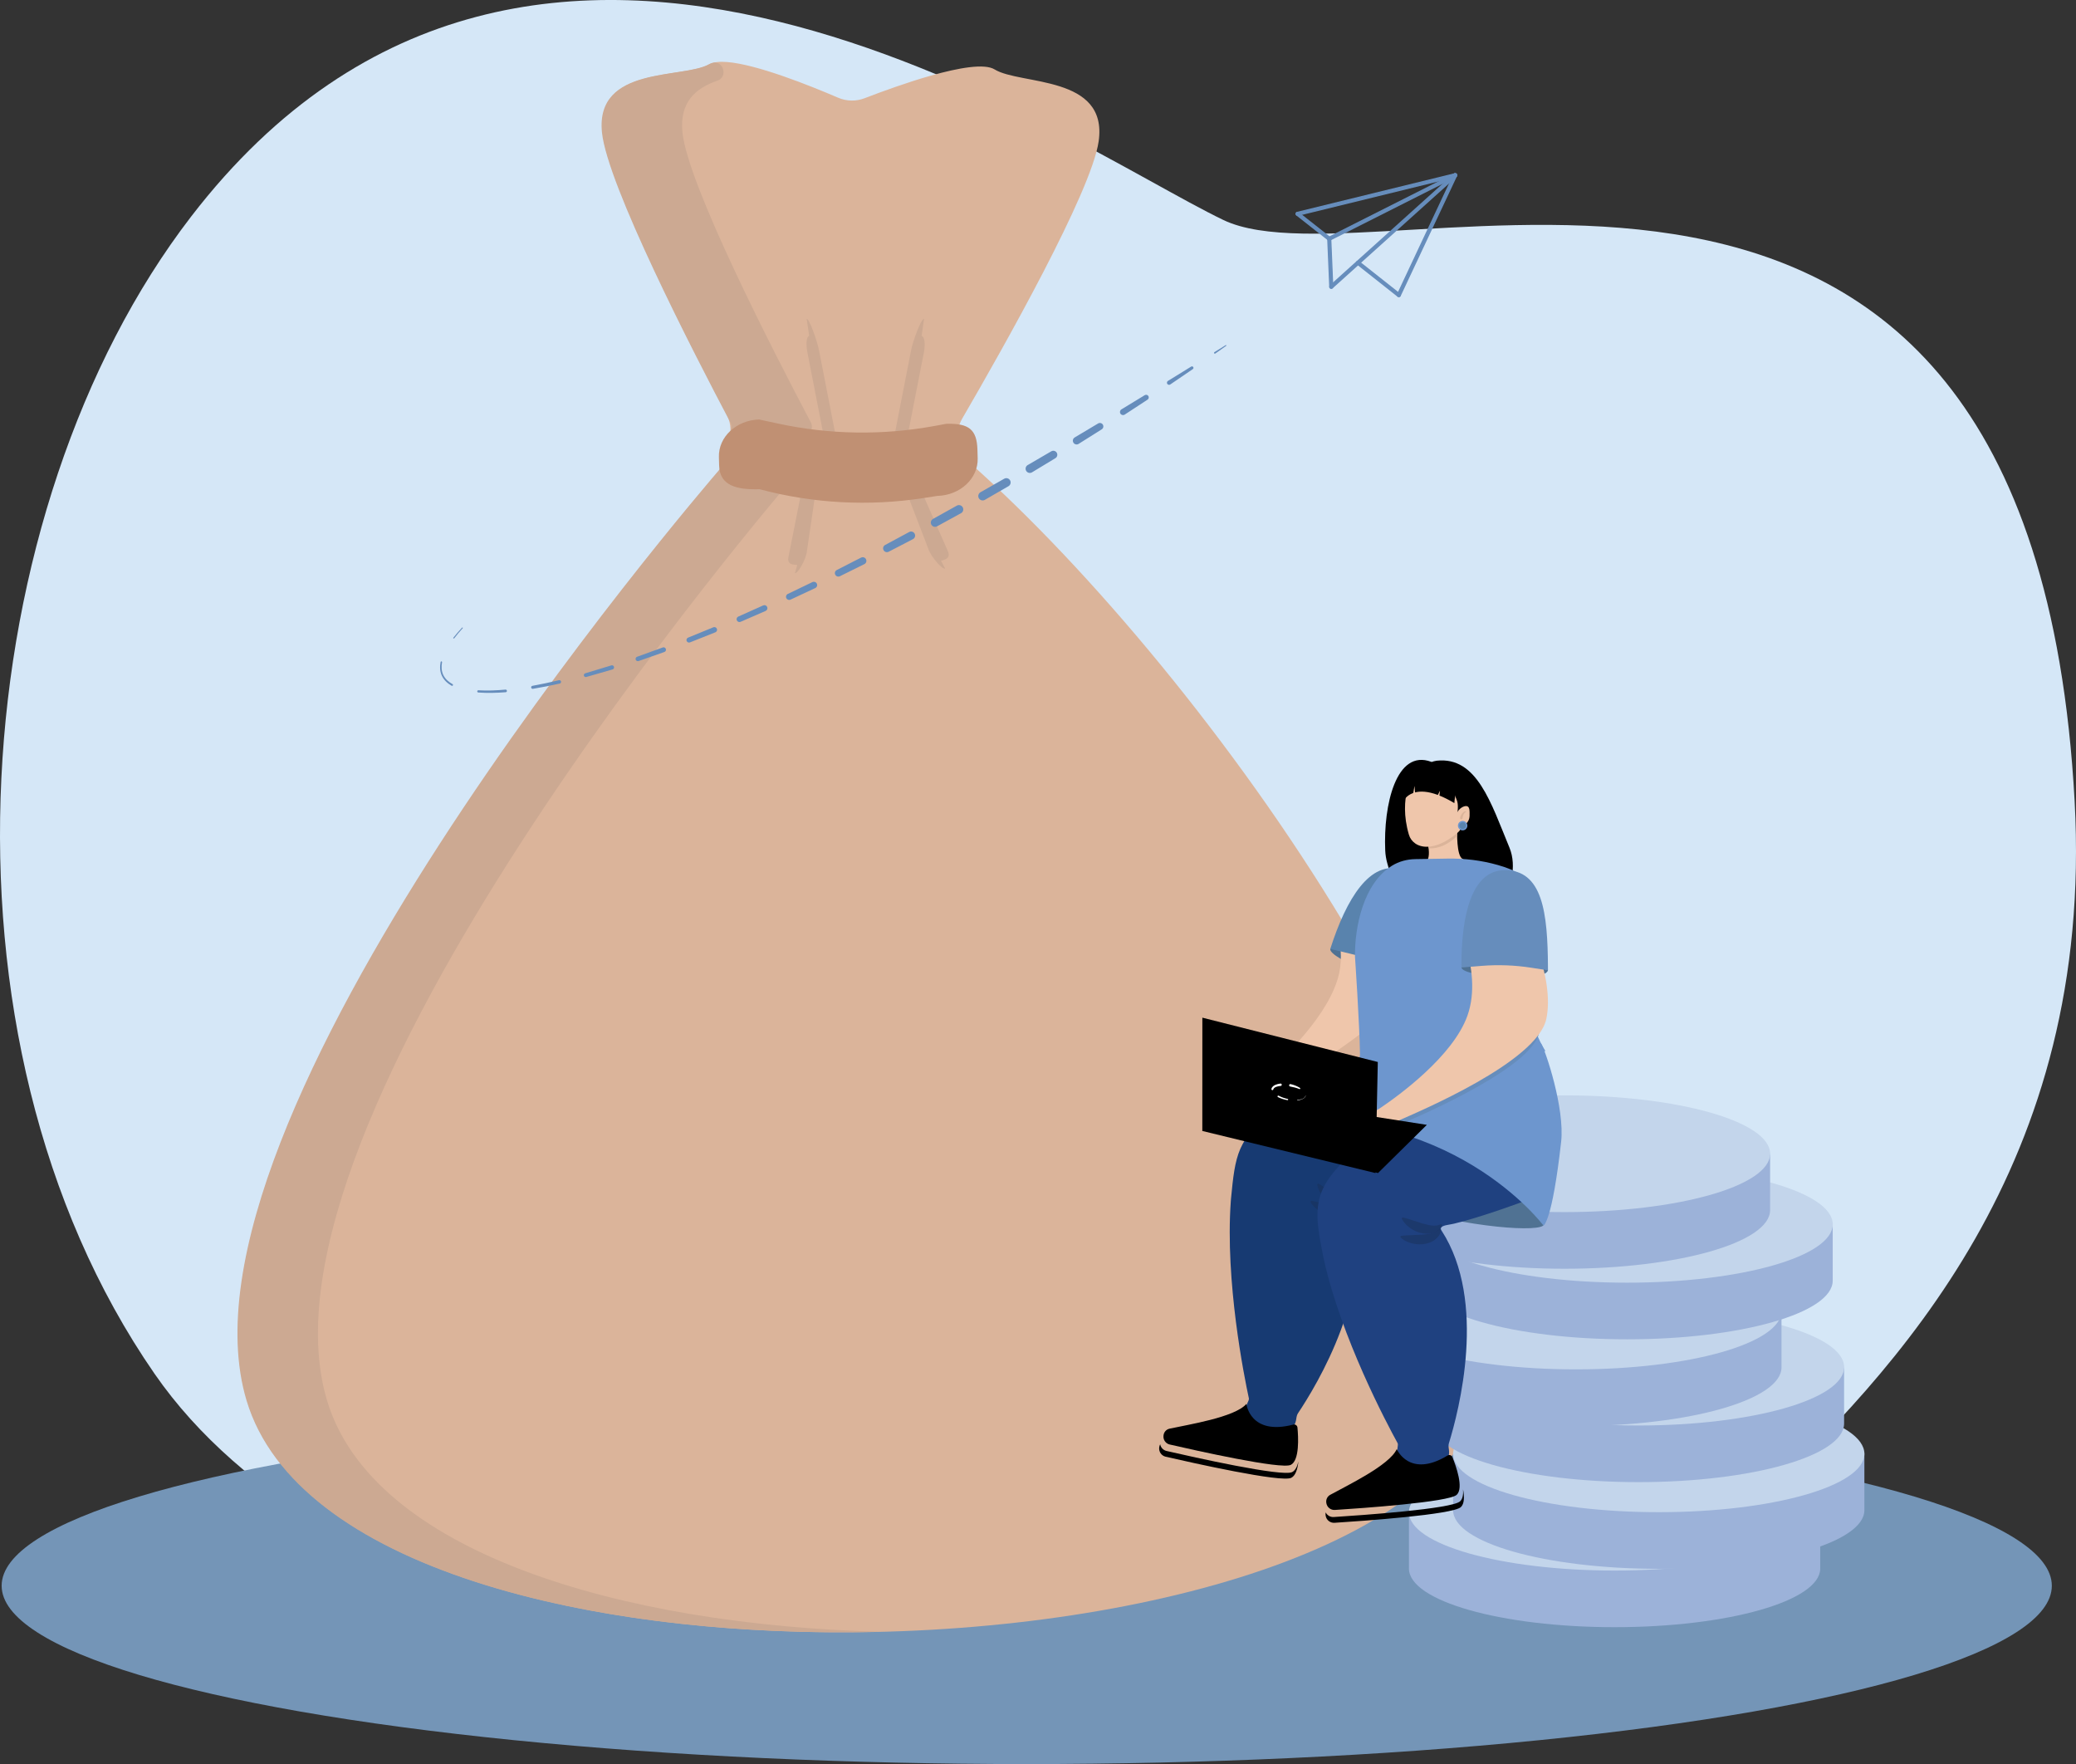 <?xml version="1.0" encoding="UTF-8"?>
<svg id="Layer_2" data-name="Layer 2" xmlns="http://www.w3.org/2000/svg" viewBox="0 0 1717.36 1459.13">
  <rect x="0" y="0" width="1717.36" height="1459.13" fill="#333333" stroke="none"/>
  <defs>
    <style>
      .cls-1 {
        fill: #fff;
      }

      .cls-2 {
        fill: #173a72;
      }

      .cls-3 {
        fill: #cca992;
      }

      .cls-4 {
        fill: #d5e7f7;
      }

      .cls-5 {
        fill: #dbb49a;
      }

      .cls-6 {
        fill: #6d96ce;
      }

      .cls-7 {
        fill: #7495b7;
      }

      .cls-8 {
        opacity: .45;
      }

      .cls-9 {
        fill: #efc6ab;
      }

      .cls-10 {
        fill: #9cb2d9;
      }

      .cls-11 {
        fill: #192e54;
      }

      .cls-12 {
        fill: #c3d5eb;
      }

      .cls-13 {
        fill: #668dbc;
      }

      .cls-14 {
        fill: #5983ad;
      }

      .cls-15 {
        fill: #c09073;
      }

      .cls-16 {
        fill: #507293;
      }

      .cls-17 {
        fill: #1f4180;
      }
    </style>
  </defs>
  <g id="_Ñëîé_2" data-name="Ñëîé 2">
    <g id="scene">
      <path class="cls-4" d="m870.36,1412.81c-220.77-6.27-598.14-67.8-742.53-276.56C-64.84,857.69-27.46,420.35,158.09,179.15c285.97-371.73,723.92-59.65,853.84,2.77,129.93,62.42,668.2-184.64,704.3,480.88,16.29,300.41-146.64,469.82-267.87,584.74-121.32,115.01-275.93,173.84-437.31,169.25l-140.7-4Z"/>
      <ellipse class="cls-7" cx="849.36" cy="1311.63" rx="848" ry="147.5"/>
    </g>
  </g>
  <g id="_1" data-name="1">
    <g>
      <g>
        <path class="cls-5" d="m802.1,382.69c-.06-.06-.13-.11-.19-.17-10.37-9.18-12.86-24.36-5.9-36.33,34.61-59.53,106.91-187.68,112.86-229.34,7.84-54.95-64.83-46.34-86.06-59.42-8.36-5.15-29.71-1.39-52.54,5.07-19.73,5.58-40.56,13.17-55.04,18.75-7.07,2.73-14.91,2.57-21.88-.42-5.93-2.55-12.94-5.48-20.51-8.49-31.61-12.57-72.93-26.47-85.82-19.2-4.57,2.58-11.35,4.12-19.17,5.45-29.49,5.04-73.71,7.14-69.43,50.77,4.1,41.77,70.48,172.07,102.52,232.97,3.11,5.91,4.12,12.7,2.75,19.23-.96,4.58-1.56,8.72-1.94,12.06-.65,5.76-3.01,11.17-6.77,15.58-54.83,64.15-457.5,545.44-390.58,769.1,37.47,125.23,241.96,185.85,458.71,191.43,253.78,6.54,524.35-62.39,563.25-191.43,59.5-197.4-225.91-599.92-424.26-775.6Z"/>
        <path class="cls-3" d="m270.51,1158.29c-69.23-231.37,364.07-738.44,394.98-774.22,1.09-1.26,1.74-2.84,1.84-4.51.27-4.34,1.15-13.85,4.06-24.69.5-1.85.26-3.83-.63-5.53-30.28-57.26-101.96-196.54-106.22-240-2.47-25.16,11.19-36.51,28.86-42.58,9.37-3.22,4.77-17.68-4.64-14.6-.81.27-1.55.58-2.21.96-21.78,12.29-94.02,1.02-88.6,56.22,4.27,43.46,75.94,182.74,106.22,240,.9,1.7,1.13,3.67.63,5.53-2.91,10.84-3.8,20.34-4.06,24.69-.1,1.67-.75,3.24-1.84,4.51-30.91,35.78-464.21,542.85-394.98,774.22,41.29,138.01,285.45,197.55,525.29,191.43-216.74-5.58-421.24-66.21-458.71-191.43Z"/>
      </g>
      <path class="cls-3" d="m667.32,263.76l2.07,14.11c-2.2.43-2.86,6.48-1.49,13.53l14.49,74.21c1.37,7.04,4.27,12.4,6.46,11.97l1.63-.32c2.2-.43,2.86-6.48,1.49-13.53l-14.49-74.21c-1.37-7.04-7.97-26.19-10.17-25.77Z"/>
      <path class="cls-3" d="m764.41,263.75l-2.01,14.12c2.41.47,3.25,6.56,1.88,13.6l-14.49,74.21c-1.37,7.04-4.44,12.37-6.86,11.9l-1.79-.35c-2.41-.47-3.25-6.56-1.88-13.6l14.49-74.21c1.37-7.04,8.25-26.14,10.66-25.67Z"/>
      <path class="cls-3" d="m739.57,364.55l5.38,11.98c2.29-.88,6.07,3.4,8.44,9.57l30.88,70.11c2.37,6.17-3.52,6.75-5.81,7.63l3.43,6.48c-2.29.88-11.21-9.23-13.58-15.4l-24.94-64.98c-2.37-6.17-6.1-24.51-3.81-25.39Z"/>
      <path class="cls-3" d="m675.13,365.72l-2.56,12.4c-2.43-.36-5.15,4.46-6.07,10.76l-14.37,72.43c-.92,6.3,4.94,5.63,7.37,5.99l-1.89,6.82c2.43.36,8.85-11.01,9.77-17.31l9.73-66.37c.92-6.3.45-24.35-1.98-24.71Z"/>
      <path class="cls-15" d="m775.48,410.17l-11.47,1.78c-45.24,7-91.43,4.51-135.65-7.3h0c-18.86.53-32.99-2.87-33.46-19.49l-.2-7.13c-.47-16.62,14.44-30.52,33.3-31.05l15.77,3.4c42.45,9.15,86.29,9.82,129,2l10.02-1.84c18.86-.53,25.32,4.84,25.79,21.46l.2,7.13c.47,16.62-14.44,30.52-33.3,31.05Z"/>
    </g>
    <g>
      <g>
        <path class="cls-10" d="m1505.76,1248.92v48.49c0,26.78-76.16,48.49-170.11,48.49s-170.11-21.71-170.11-48.49v-48.49c0,26.78,76.16,48.49,170.11,48.49s170.11-21.71,170.11-48.49h0Z"/>
        <ellipse class="cls-12" cx="1335.66" cy="1250.78" rx="170.11" ry="48.28"/>
      </g>
      <g>
        <path class="cls-10" d="m1542.3,1200.64v48.49c0,26.78-76.16,48.49-170.11,48.49s-170.11-21.71-170.11-48.49v-48.49c0,26.78,76.16,48.49,170.11,48.49s170.11-21.71,170.11-48.49h0Z"/>
        <ellipse class="cls-12" cx="1372.2" cy="1202.5" rx="170.11" ry="48.28"/>
      </g>
      <g>
        <path class="cls-10" d="m1525.52,1128.94v48.49c0,26.78-76.16,48.49-170.11,48.49s-170.11-21.71-170.11-48.49v-48.49c0,26.78,76.16,48.49,170.11,48.49s170.11-21.71,170.11-48.49h0Z"/>
        <ellipse class="cls-12" cx="1355.42" cy="1130.8" rx="170.11" ry="48.28"/>
      </g>
      <g>
        <path class="cls-10" d="m1473.74,1082.52v48.49c0,26.78-76.16,48.49-170.11,48.49s-170.11-21.71-170.11-48.49v-48.49c0,26.78,76.16,48.49,170.11,48.49s170.11-21.71,170.11-48.49h0Z"/>
        <ellipse class="cls-12" cx="1303.63" cy="1084.37" rx="170.11" ry="48.28"/>
      </g>
      <g>
        <path class="cls-10" d="m1516.1,1010.81v48.49c0,26.78-76.16,48.49-170.11,48.49s-170.11-21.71-170.11-48.49v-48.49c0,26.78,76.16,48.49,170.11,48.49s170.11-21.71,170.11-48.49h0Z"/>
        <ellipse class="cls-12" cx="1346" cy="1012.67" rx="170.11" ry="48.28"/>
      </g>
      <g>
        <path class="cls-10" d="m1464.31,952.44v48.49c0,26.78-76.16,48.49-170.11,48.49s-170.11-21.71-170.11-48.49v-48.49c0,26.78,76.16,48.49,170.11,48.49s170.11-21.71,170.11-48.49h0Z"/>
        <ellipse class="cls-12" cx="1294.2" cy="954.29" rx="170.11" ry="48.28"/>
      </g>
    </g>
    <g>
      <path class="cls-16" d="m1277.17,1012.89c-1.57,6.49-60.22,3.42-125.66-16.22-65.45-19.64-117.51-44.48-114.65-54.04,2.05-3.46,54.66-36.44,120.1-16.8,65.45,19.64,121.27,82.67,120.2,87.06Z"/>
      <g>
        <path class="cls-16" d="m1167.85,809.15c1.66-3.91-11.85-11.58-30.33-19.44-18.49-7.86-32.45-10.33-37.1-4.73-.2,4.14,12.68,11.04,31.08,18.88,18.48,7.88,34.69,9.19,36.35,5.28Z"/>
        <path class="cls-9" d="m1145.43,722.79c-4.12,3.64-8.57,7.4-12.98,11.36.4,1.21.41,2.6-.19,3.98-5.35,12.29-13.91,22.62-18.68,35.27-1.56,4.13-3.01,8.31-4.53,12.46.44,6.42.12,12.9-1.27,19.27-7.43,34.04-47.06,71.11-60.09,82.54-2.55,2.23-5.28,4.22-8.19,5.95l-17.83,10.59c-2.81,1.67-4.85,4.39-5.75,7.65-.15,1.42,1.22,2.61,2.51,2.17,4.05-1.35,10.78-3.21,8.86.13-1.98,3.45-12.57,7.55-18.04,9.47-1.68.59-2.13,2.81-.86,4.24,15.93,17.92,39.08-5.75,39.08-5.75,6.56-4.5,9.66-14.63,10.88-19.98.51-2.24,1.83-4.13,3.73-5.26,17.26-10.33,106.02-61.69,109.17-96.92,2.15-24.02-12.06-54.2-25.82-77.19Z"/>
        <path class="cls-14" d="m1167.82,809.25c.29-.87.57-1.74.85-2.61,13.45-42.25,20.93-77.94-9.74-87.36-25.27-7.76-45.01,23.39-58.47,65.64l16.07,3.82c13.47,3.2,26.52,7.98,38.87,14.23l12.41,6.28Z"/>
      </g>
      <path d="m1248.7,701.15c12.62,30.48-19.44,79.87-51.07,82.39-30.34,2.42-39.03-30.38-49.96-69.35-.98-3.49-1.59-7.07-1.75-10.69-1.63-37.85,9.16-84.21,38.07-73.37.89.33.38-.26,4.56-.93,33.3-3.5,44.77,34.82,60.15,71.95Z"/>
      <g>
        <path id="neck" class="cls-9" d="m1205.43,686.94s-.71,21.32,4.54,23.48c2.43,1-1.41,3.58-6.24,6.06-7.38,3.8-16.12,3.92-23.6.32l-5.41-2.61s8.7,2.58,7.14-12.02c-2.49-23.28,23.57-15.23,23.57-15.23Z"/>
        <path class="cls-5" d="m1181.83,701.69c-.03-.42-.07-.85-.12-1.3-.13-1.18-.18-2.28-.16-3.3,6.56-.5,13.03-3.63,18.92-6.8,1.6-.89,3.2-1.77,4.78-2.68,0,1.07.01,2.43.07,3.95-6.26,6.05-14.57,10.69-23.49,10.13Z"/>
        <path class="cls-9" d="m1208.96,684.13s-.04,1.71-2.95,4.45c-.4.38-.86.78-1.39,1.2-9.24,7.42-17.34,10.44-23.77,10.61-8.15.22-13.63-4.15-15.35-10-4.61-15.59-3.52-28.37-1.44-37.01.41-1.69,8.22-12.79,9.91-12.38,12.35,2.98,28.33,5.8,29,11.2.13,1.07-.2,4.2,1.99,9.12,1.97,4.42.54,10.27.72,13.56.05.94,2.04,1.68,3.6,1.91l-.32,7.32Z"/>
        <path class="cls-9" d="m1204.81,674.8c-.1,4.56.75,8.55,3.76,8.62,3.01.07,7.03-3.81,7.13-8.38.1-4.56.17-8.26-2.84-8.33-3.01-.07-7.95,3.52-8.05,8.09Z"/>
        <path class="cls-5" d="m1212.55,671.08c-2.06-.28-4.21,3.2-4.67,5.1-.34,1.45,1.63,2.03,2.04.6.09-1.44.61-3.1,1.55-4.25.27-.33.63-.69,1.03-.7.4-.03.44-.66.05-.75h0Z"/>
      </g>
      <g>
        <path class="cls-2" d="m1124.96,995.64c15.02,2.02,59.96.39,89.35-2.62-1.38-11.12-2.64-22.24-3.7-33.39-2.44-25.71-4.42-51.61-8.53-77.14-47.53,9.02-133.77,31.77-148.1,39.81-30.27,17.01-32.29,34.38-35.61,68.95-.08.84-.15,1.67-.21,2.5-4.72,66.2,11.04,144.7,14.99,163,.15.7-.4,2.16-1.3,3.95-3.75,7.46-.13,16.52,7.72,19.36l14.32,5.17c8.44,3.05,17.31-2.65,18.43-11.55.24-1.92.67-3.58,1.44-4.73,15.27-22.81,64.21-103.19,44.52-170.32-.33-1.12-1.22-4.06,6.66-2.99Z"/>
        <g>
          <path id="shoe_detail" data-name="shoe detail" d="m959.76,1194.59c-.41.76-.68,1.6-.78,2.49l-.04.31c-.38,3.47,1.92,6.71,5.32,7.5,21.77,5.01,95.82,21.61,103.94,17.45,3.61-1.84,5.25-7.36,5.89-13.5-.91,4.09-2.49,7.41-5.13,8.76-8.13,4.16-82.18-12.44-103.95-17.46-2.76-.63-4.79-2.88-5.26-5.56Z"/>
          <path id="shoes" d="m1069.91,1178.33c1.61-.42,3.24.74,3.4,2.42.75,7.81,1.82,27.14-5.48,30.88-7.84,4.01-79.23-11.99-100.21-16.83-3.28-.75-5.5-3.89-5.13-7.23l.03-.3c.3-2.74,2.27-4.96,4.93-5.55,15.31-3.37,54.09-9.38,63.63-20.5,0,0,2.95,26.48,38.83,17.1Z"/>
        </g>
        <g class="cls-8">
          <path class="cls-11" d="m1119.46,993.42c-5.48.93-10.05-2.19-14.53-4.91-3.43-2.24-6.91-4.8-10.44-7.12-1.26-.82-2.53-1.66-4.01-2.42l-.92.68c1.95,10.88,14.87,21.81,26.22,18.07,1.76-.65,3.39-1.83,4.32-3.38l-.64-.91h0Z"/>
        </g>
        <g class="cls-8">
          <path class="cls-11" d="m1117.09,996.84c-4.91,2.73-10.31,1.38-15.48.37-4.01-.92-8.18-2.12-12.32-3.08-1.47-.33-2.97-.68-4.62-.89l-.65.95c5.48,9.47,21.42,15.26,30.99,7.9,1.47-1.2,2.62-2.86,2.99-4.62l-.92-.63h0Z"/>
        </g>
      </g>
      <g>
        <path class="cls-17" d="m1198.02,1013.07c13.3-2.1,48.42-13.72,75.24-24.22,1.06-3.42,1.46-7.04,1.57-10.7-.09-6.48-1.5-13.16-2.89-18.86-.72-1.75-1.44-3.49-2.15-5.25-7.37-18.19-14.52-36.57-22.46-54.56-5.48-1.3-10.94-2.64-16.48-3.81-3.63-.77-7.28-1.56-10.84-2.59-43.3,23.97-101.13,59.85-110.97,70.02-24.14,24.96-21.1,42.19-14.39,76.25.16.83.34,1.65.52,2.46,14.42,64.79,51.99,135.49,61.01,151.89.35.63.24,2.18-.11,4.16-1.46,8.22,4.6,15.87,12.94,16.34l15.2.86c8.95.5,15.82-7.49,14.36-16.34-.32-1.91-.38-3.62.03-4.95,8.11-26.22,32-117.25-6.08-175.93-.63-.98-2.33-3.54,5.52-4.77Z"/>
        <g>
          <path id="shoe_detail-2" data-name="shoe detail" d="m1096.66,1250.97c-.17.84-.19,1.72-.03,2.61l.05.31c.63,3.44,3.76,5.88,7.25,5.67,22.29-1.43,98-6.71,104.59-13.02,2.93-2.8,2.93-8.55,1.78-14.63.3,4.18-.27,7.81-2.41,9.86-6.6,6.32-82.3,11.6-104.59,13.02-2.83.18-5.42-1.39-6.63-3.82Z"/>
          <path id="shoes-2" data-name="shoes" d="m1197.55,1203.88c1.42-.86,3.31-.21,3.95,1.35,2.96,7.27,9.52,25.49,3.59,31.16-6.36,6.09-79.34,11.18-100.84,12.55-3.36.21-6.38-2.15-6.99-5.46l-.05-.3c-.5-2.71.76-5.4,3.14-6.72,13.71-7.61,49.15-24.46,55.11-37.85,0,0,10.4,24.53,42.1,5.27Z"/>
        </g>
        <g class="cls-8">
          <path class="cls-11" d="m1192.11,1012.53c-4.98,2.46-10.26.78-15.33-.55-3.92-1.17-7.99-2.62-12.05-3.84-1.44-.42-2.9-.87-4.53-1.17l-.68.92c4.98,9.87,20.49,16.65,30.3,9.81,1.5-1.12,2.73-2.73,3.17-4.48l-.88-.69h0Z"/>
        </g>
        <g class="cls-8">
          <path class="cls-11" d="m1190.82,1016.48c-3.93,4.02-9.48,4.28-14.72,4.78-4.11.27-8.44.31-12.68.57-1.5.1-3.04.19-4.69.47l-.35,1.09c7.96,7.51,24.89,8.49,31.95-1.3,1.06-1.57,1.69-3.49,1.55-5.29l-1.06-.34h0Z"/>
        </g>
      </g>
      <path class="cls-6" d="m1125.07,873.23c5.46,2.47,131.91-2.49,153.4-3.86-8.91-14.11-13.52-30.57-12.91-47.4.97-27.1,1.19-60.43,1.19-60.43-.39-24.05,6.49-36.34-27.58-46.04-13.51-3.85-27.54-5.56-41.58-5.33l-26.73.43c-6.84.11-13.6,1.89-19.41,5.49-23.59,14.66-30.93,50.7-30.54,75.44,0,0,3.77,54.68,4.16,81.7Z"/>
      <path class="cls-6" d="m1189.84,871.78c-13.69-.03-27.38-.23-41.06-.74-7.68-.29-15.87-.21-23.31-2.18-.06,2.3-.19,3.85-.4,4.37-5.82,14.12-59.9,43.96-83.22,54.86,157.83-18.05,234.98,85.63,234.98,85.63,0,0,7.13-2.46,14.61-69.26,3.11-27.84-12.89-75.41-16.52-81.26-26.72,1.51-58.3,8.64-85.08,8.58Z"/>
      <path class="cls-13" d="m1255.81,806.82s26.67,17.43,17,49.01-116.69,75.01-116.69,75.01l-.07-6.01,1.1-14.09,66.1-57.8,26.01-31.5,2.02-11.58,2.95-2.39,1.57-.66Z"/>
      <path class="cls-16" d="m1280.54,802.48c.37-4.23-14.85-7.35-34.86-9.11-20.01-1.76-34.05.2-36.74,6.97,1.09,4,15.48,6.58,35.4,8.35,20.01,1.78,35.83-1.98,36.2-6.21Z"/>
      <path class="cls-6" d="m1213.76,683.84c-.51,2.1-2.62,3.39-4.72,2.88-2.1-.51-3.39-2.62-2.88-4.72.51-2.1,2.62-3.39,4.72-2.88,2.1.51,3.39,2.62,2.88,4.72Z"/>
      <path class="cls-14" d="m1212.73,683.59c-.36,1.48-1.85,2.4-3.34,2.04-1.48-.36-2.4-1.85-2.04-3.34.36-1.48,1.85-2.4,3.34-2.04,1.48.36,2.4,1.85,2.04,3.34Z"/>
      <path d="m1210.35,646.43l-36.17-11.89-12.02,5.8-1.17,22.29s2.01-4.57,8.12-6.74l1.03-5.82.42,5.37c4.34-1.14,10.45-1.06,18.88,2.08.54-1.02,1.15-2.21,1.8-3.52l-.48,4.04c3.68,1.47,7.77,3.49,12.35,6.24l.2-2.37c.4-4.64,2.12-9.07,4.96-12.77l2.08-2.71Z"/>
      <path class="cls-9" d="m1250.6,736.03c-3.57.52-7.32.23-10.99.76-4.19.6-8.06,3.04-11.72,5.69-.4,1.38-.81,2.75-1.29,4.1-2.45,6.95-6.29,13.79-9.89,20.74-1.45,4.77-2.86,9.55-4.26,14.33,5.18,17.44,8.33,39.12,1.51,58.37-11.93,33.64-56.98,66.23-71.7,76.17-2.88,1.94-5.91,3.61-9.09,4.99l-19.48,8.47c-3.07,1.33-5.5,3.84-6.82,7.04h0c-.33,1.43.9,2.81,2.27,2.53,4.29-.85,11.37-1.88,8.99,1.27-2.46,3.25-13.75,6.05-19.56,7.31-1.78.39-2.53,2.58-1.42,4.19,13.89,20.27,40.47-.81,40.47-.81,7.25-3.73,11.7-13.63,13.63-18.91.81-2.21,2.39-3.96,4.46-4.87,18.87-8.28,115.71-49.07,123.44-84.47,7.33-33.57-15.96-83.34-28.54-106.91Z"/>
      <path class="cls-13" d="m1280.54,802.58c0-.91,0-1.83,0-2.75-.27-44.34-4.19-80.6-36.27-80.07-26.43.43-35.58,36.16-35.31,80.5l16.46-1.33c13.8-1.12,27.69-.61,41.37,1.52l13.74,2.14Z"/>
    </g>
    <g>
      <g>
        <path class="cls-13" d="m1073.43,178.08c-.54,0-1.04-.37-1.17-.92-.16-.65.24-1.3.89-1.46l130.34-31.93c.65-.16,1.3.24,1.46.89.16.65-.24,1.3-.89,1.46l-130.34,31.93c-.1.02-.19.03-.29.03Z"/>
        <path class="cls-13" d="m1073.43,178.58c-.79,0-1.47-.54-1.66-1.3-.22-.92.34-1.84,1.25-2.07l130.34-31.93c.45-.11.9-.04,1.29.2.39.24.67.61.77,1.06.22.92-.34,1.84-1.25,2.07l-130.34,31.93c-.13.03-.27.05-.41.05Zm130.34-34.35c-.06,0-.11,0-.17.02l-130.34,31.94c-.38.09-.61.48-.52.86.09.37.49.61.86.52l130.33-31.93c.38-.09.61-.48.52-.86-.05-.18-.16-.34-.32-.44-.11-.07-.24-.1-.37-.1Z"/>
      </g>
      <g>
        <path class="cls-13" d="m1099.61,198.69c-.44,0-.87-.24-1.08-.67-.3-.6-.06-1.32.54-1.63l104.16-52.54c.6-.3,1.32-.06,1.62.54.3.6.06,1.32-.54,1.63l-104.16,52.54c-.17.09-.36.13-.54.13Z"/>
        <path class="cls-13" d="m1099.61,199.19c-.65,0-1.24-.36-1.53-.94-.21-.41-.24-.87-.1-1.3.14-.43.45-.79.85-.99l104.16-52.54c.84-.42,1.87-.09,2.3.76.21.41.24.87.1,1.3-.14.43-.45.79-.85.99l-104.16,52.54c-.24.12-.5.18-.77.18Zm104.15-54.96c-.11,0-.22.02-.32.08l-104.16,52.54c-.17.09-.3.23-.36.41-.06.18-.04.37.04.54.17.34.61.49.95.31l104.16-52.54c.17-.09.3-.23.36-.41.06-.18.04-.37-.04-.54-.12-.25-.38-.39-.64-.39Z"/>
      </g>
      <g>
        <path class="cls-13" d="m1101.28,238.42c-.33,0-.66-.13-.9-.4-.45-.5-.41-1.26.09-1.71l102.49-92.28c.5-.45,1.26-.41,1.71.09.45.5.41,1.26-.09,1.71l-102.49,92.27c-.23.21-.52.31-.81.31Z"/>
        <path class="cls-13" d="m1101.28,238.92c-.48,0-.95-.21-1.27-.57-.3-.34-.46-.78-.44-1.23.02-.46.22-.88.56-1.18l102.49-92.27c.34-.31.78-.47,1.24-.44.46.02.88.23,1.18.56.63.7.57,1.78-.13,2.41l-102.49,92.27c-.32.28-.72.44-1.14.44Zm102.49-94.7c-.18,0-.34.06-.48.18l-102.49,92.27c-.14.13-.22.3-.23.49-.01.19.05.37.18.51.25.28.72.31,1,.05l102.49-92.27c.29-.26.31-.71.05-1-.13-.14-.3-.22-.49-.23-.01,0-.03,0-.04,0Z"/>
      </g>
      <g>
        <path class="cls-13" d="m1157.17,245.29c-.17,0-.35-.04-.51-.12-.6-.28-.86-1.01-.58-1.61l46.6-99.14c.28-.6,1-.86,1.61-.58.6.28.86,1,.58,1.61l-46.6,99.14c-.21.44-.64.7-1.1.7Z"/>
        <path class="cls-13" d="m1157.17,245.79c-.25,0-.5-.05-.73-.16-.85-.4-1.22-1.42-.82-2.27l46.6-99.15c.4-.85,1.42-1.22,2.28-.82.85.4,1.22,1.42.82,2.27l-46.6,99.15c-.28.6-.89.98-1.55.98Zm46.6-101.56c-.27,0-.52.15-.64.41l-46.6,99.14c-.17.35-.01.78.34.94.35.16.78,0,.95-.34l46.6-99.14c.17-.35.01-.78-.34-.94-.1-.05-.2-.07-.3-.07Z"/>
      </g>
      <g>
        <path class="cls-13" d="m1099.61,198.69c-.26,0-.53-.08-.75-.26l-26.18-20.61c-.53-.41-.62-1.17-.2-1.7.41-.52,1.18-.62,1.7-.2l26.18,20.61c.53.41.62,1.17.2,1.7-.24.3-.59.46-.95.46Z"/>
        <path class="cls-13" d="m1099.61,199.19c-.38,0-.76-.13-1.06-.37l-26.18-20.61c-.36-.28-.59-.69-.64-1.14-.05-.45.07-.9.35-1.26.28-.36.69-.59,1.15-.64.46-.05.9.07,1.25.36l26.18,20.61c.36.28.59.69.64,1.14.05.45-.07.9-.35,1.26-.33.41-.82.65-1.34.65Zm-26.17-23.03s-.06,0-.08,0c-.19.02-.36.12-.48.27-.12.15-.17.33-.15.52.02.19.12.36.27.47l26.18,20.61c.3.24.76.18,1-.12.12-.15.17-.34.15-.52-.02-.19-.12-.36-.27-.47l-26.18-20.61c-.13-.1-.28-.15-.44-.15Z"/>
      </g>
      <g>
        <path class="cls-13" d="m1101.28,238.42c-.65,0-1.18-.51-1.21-1.16l-1.67-39.73c-.03-.67.49-1.23,1.16-1.26.68,0,1.23.49,1.26,1.16l1.67,39.73c.03.67-.49,1.23-1.16,1.26-.02,0-.03,0-.05,0Z"/>
        <path class="cls-13" d="m1101.28,238.92c-.92,0-1.67-.72-1.71-1.64l-1.67-39.73c-.02-.46.14-.89.45-1.23.31-.34.73-.53,1.19-.55h.02c.96,0,1.72.71,1.76,1.64l1.67,39.73c.02.46-.14.89-.45,1.23-.31.34-.73.53-1.19.55h-.07Zm0-.99v.49s.01-.5.01-.5c.21,0,.38-.09.51-.23.13-.14.19-.32.19-.51l-1.67-39.73c-.02-.39-.34-.69-.75-.68-.17,0-.35.09-.48.23-.13.14-.2.32-.19.51l1.67,39.73c.01.38.33.68.71.68h0Z"/>
      </g>
      <g>
        <path class="cls-13" d="m1157.17,245.29c-.26,0-.53-.09-.75-.26l-33.82-26.74c-.52-.41-.61-1.18-.2-1.7.41-.52,1.17-.61,1.7-.2l33.82,26.74c.52.41.61,1.18.2,1.7-.24.3-.59.46-.95.46Z"/>
        <path class="cls-13" d="m1157.17,245.79c-.38,0-.76-.13-1.06-.37l-33.82-26.74c-.36-.28-.58-.69-.64-1.14-.05-.45.07-.9.36-1.26.58-.74,1.66-.86,2.4-.28l33.82,26.74c.36.28.58.69.64,1.14.05.45-.07.9-.36,1.26-.33.41-.81.65-1.34.65Zm-33.82-29.15c-.21,0-.42.09-.56.27-.12.15-.17.33-.15.52.02.19.12.36.27.47l33.82,26.74c.3.23.76.18,1-.12.12-.15.17-.33.15-.52-.02-.19-.12-.36-.27-.48l-33.82-26.74c-.13-.1-.28-.15-.44-.15Z"/>
      </g>
    </g>
    <g>
      <path class="cls-13" d="m382.78,519.59c-2.47,2.7-4.84,5.49-7.04,8.39-.14.19-.41.23-.6.08-.19-.14-.23-.41-.08-.6,0,0,0,0,0,0,2.27-2.9,4.69-5.67,7.21-8.35.13-.14.35-.15.49-.01.14.13.15.35.02.49Z"/>
      <path class="cls-13" d="m365.7,547.72c-.69,3.59-.53,7.39,1.05,10.64,1.56,3.25,4.4,5.74,7.59,7.5.37.2.5.66.3,1.03-.2.37-.66.5-1.03.3,0,0-.01,0-.01,0-1.68-.96-3.27-2.11-4.66-3.48-1.39-1.37-2.58-2.98-3.41-4.76-.84-1.78-1.29-3.73-1.43-5.67-.13-1.95.05-3.89.43-5.78.07-.32.38-.53.7-.47.32.06.53.38.47.7Z"/>
      <path class="cls-13" d="m395.78,570.95c7.44.45,14.93.13,22.38-.56.6-.06,1.13.38,1.19.98.06.6-.38,1.13-.98,1.19,0,0-.02,0-.02,0-7.54.58-15.12.8-22.7.23-.51-.04-.89-.48-.85-.99.04-.5.48-.88.98-.85Z"/>
      <path class="cls-13" d="m440.4,567.28c7.37-1.33,14.71-2.91,22-4.65.76-.18,1.53.29,1.71,1.05.18.76-.29,1.53-1.05,1.71,0,0-.02,0-.02,0-7.36,1.65-14.76,3.13-22.21,4.36-.68.11-1.33-.35-1.44-1.03-.11-.68.34-1.32,1.02-1.44Z"/>
      <path class="cls-13" d="m484.16,556.91l21.54-6.53.05-.02c.92-.28,1.9.24,2.18,1.17.28.92-.24,1.9-1.17,2.18,0,0-.02,0-.02,0l-21.74,6.25c-.84.24-1.72-.24-1.96-1.08-.24-.83.23-1.7,1.06-1.95l.05-.02Z"/>
      <path class="cls-13" d="m527.05,543.23l21.17-7.68.04-.02c1.04-.38,2.18.16,2.56,1.2.38,1.04-.16,2.18-1.2,2.56,0,0-.02,0-.02,0l-21.33,7.48c-.98.34-2.04-.17-2.39-1.15-.34-.97.16-2.03,1.13-2.38l.04-.02Z"/>
      <path class="cls-13" d="m569.22,527.41l20.84-8.54.04-.02c1.15-.47,2.46.08,2.93,1.23s-.08,2.46-1.23,2.93c0,0-.02,0-.02,0l-21.01,8.34c-1.09.43-2.32-.1-2.75-1.19-.43-1.08.09-2.3,1.17-2.74l.04-.02Z"/>
      <path class="cls-13" d="m610.76,509.98l20.56-9.21h.03c1.26-.58,2.73-.02,3.29,1.24.56,1.26,0,2.73-1.25,3.29,0,0-.02,0-.02.01l-20.72,9.02c-1.2.52-2.59-.03-3.12-1.23-.52-1.19.02-2.57,1.2-3.1l.03-.02Z"/>
      <path class="cls-13" d="m651.74,491.26l20.3-9.77h.03c1.36-.67,3-.1,3.65,1.27.66,1.36.08,3-1.28,3.65,0,0-.02.01-.03.01l-20.47,9.57c-1.31.61-2.86.05-3.48-1.26-.61-1.3-.05-2.84,1.23-3.46l.03-.02Z"/>
      <path class="cls-13" d="m692.23,471.48l20.06-10.25h.03c1.48-.77,3.3-.18,4.06,1.3.76,1.48.17,3.3-1.31,4.06,0,0-.03.01-.03.02l-20.25,10.02c-1.42.7-3.14.12-3.85-1.3-.7-1.41-.13-3.12,1.26-3.83l.03-.02Z"/>
      <path class="cls-13" d="m732.24,450.76l19.84-10.69.03-.02c1.62-.87,3.65-.27,4.52,1.36.87,1.62.27,3.65-1.36,4.52,0,0-.04.02-.05.02l-20.06,10.41c-1.55.8-3.46.2-4.26-1.35-.8-1.54-.21-3.42,1.31-4.24l.03-.02Z"/>
      <path class="cls-13" d="m771.83,429.22l19.68-10.97.03-.02c1.73-.96,3.91-.34,4.87,1.38.96,1.73.34,3.91-1.38,4.87h-.03s-19.82,10.86-19.82,10.86c-1.69.92-3.81.3-4.73-1.39-.92-1.68-.31-3.79,1.36-4.72l.03-.02Z"/>
      <path class="cls-13" d="m811.12,407.14l19.58-11.16h.02c1.71-.99,3.89-.39,4.86,1.32.97,1.7.38,3.87-1.31,4.85l-19.56,11.3c-1.73,1-3.95.41-4.96-1.33-1-1.73-.41-3.95,1.33-4.96h.02s.03-.02.03-.02Z"/>
      <path class="cls-13" d="m850.19,384.66l19.47-11.36h.02c1.58-.93,3.61-.4,4.53,1.18.91,1.56.4,3.57-1.15,4.5l-19.32,11.7c-1.65,1-3.8.47-4.81-1.18-1-1.65-.47-3.8,1.18-4.81.01,0,.02-.01.03-.02l.04-.02Z"/>
      <path class="cls-13" d="m889.05,361.82l19.36-11.56h.02c1.35-.82,3.1-.37,3.91.98.79,1.33.38,3.05-.93,3.87l-19.11,12.04c-1.46.92-3.39.48-4.3-.98-.92-1.46-.48-3.39.98-4.3.02-.01.03-.02.05-.03l.03-.02Z"/>
      <path class="cls-13" d="m927.71,338.6l19.26-11.74h.01c1.03-.64,2.38-.31,3.01.72.62,1.01.31,2.33-.67,2.98l-18.9,12.36c-1.18.77-2.76.44-3.53-.74s-.44-2.76.74-3.53c.02-.01.04-.03.06-.04h.02Z"/>
      <path class="cls-13" d="m966.19,315.06c6.38-3.98,12.8-7.9,19.2-11.84h0c.59-.36,1.35-.18,1.72.4.35.57.19,1.31-.36,1.68-6.22,4.24-12.41,8.51-18.66,12.72-.81.54-1.9.33-2.45-.48-.54-.81-.33-1.9.48-2.45.01,0,.03-.02.04-.03h.02Z"/>
      <path class="cls-13" d="m1004.63,291.26l9.35-5.8c.16-.1.38-.05.48.11.1.16.05.36-.09.47l-8.98,6.36c-.31.22-.74.15-.96-.16-.22-.31-.15-.74.16-.96.01,0,.03-.02.04-.02Z"/>
    </g>
    <polygon points="1137.87 970.28 994.61 935.46 994.65 841.75 1139.78 878.41 1137.87 970.28"/>
    <polygon points="1139.93 970.28 1045.76 945.2 1051.21 910.26 1180.36 930.4 1139.93 970.28"/>
    <g>
      <path d="m1080.07,906.3c-.64,3.25-7.31,4.68-14.91,3.19-7.59-1.49-13.23-5.34-12.59-8.59.64-3.25,7.31-4.68,14.91-3.19,7.59,1.49,13.23,5.34,12.59,8.59Z"/>
      <g>
        <path class="cls-1" d="m1080.17,906.32c-.15.69-.56,1.31-1.09,1.75-.53.45-1.13.8-1.77,1.07-1.26.55-2.62.86-3.98,1.04-.12.02-.22-.07-.24-.18-.02-.11.07-.22.18-.24,0,0,.01,0,.01,0,1.34-.11,2.69-.31,3.95-.8.62-.26,1.23-.57,1.73-1.02.51-.44.88-1.02,1.01-1.66,0-.05.06-.09.12-.08s.09.06.08.12c0,0,0,0,0,0Z"/>
        <path class="cls-1" d="m1065.07,909.98c-2.72-.49-5.41-1.28-7.92-2.55-.32-.16-.45-.55-.29-.87.16-.32.55-.45.87-.29,0,0,.02.01.03.01,2.32,1.27,4.89,2.14,7.51,2.71.27.06.44.32.39.59-.06.26-.31.43-.58.39Z"/>
        <path class="cls-1" d="m1051.78,900.75c.16-.88.67-1.66,1.27-2.19.6-.55,1.28-.93,1.96-1.23,1.37-.6,2.8-.9,4.21-1.08.54-.07,1.04.31,1.11.85.07.54-.31,1.04-.85,1.11-.01,0-.03,0-.04,0h-.01c-1.29.11-2.57.32-3.72.76-.57.22-1.1.5-1.53.85-.43.35-.71.77-.83,1.23v.04c-.12.43-.56.68-.99.57-.41-.11-.66-.51-.58-.92Z"/>
        <path class="cls-1" d="m1067.66,896.72c1.37.31,2.72.71,4.02,1.23,1.3.53,2.56,1.17,3.75,1.91.25.16.33.49.17.74-.14.23-.43.31-.67.21-1.22-.53-2.49-.94-3.78-1.28-1.28-.34-2.58-.63-3.88-.85-.55-.09-.91-.61-.82-1.15.09-.55.61-.91,1.15-.82.02,0,.04,0,.06.01Z"/>
      </g>
    </g>
  </g>
</svg>